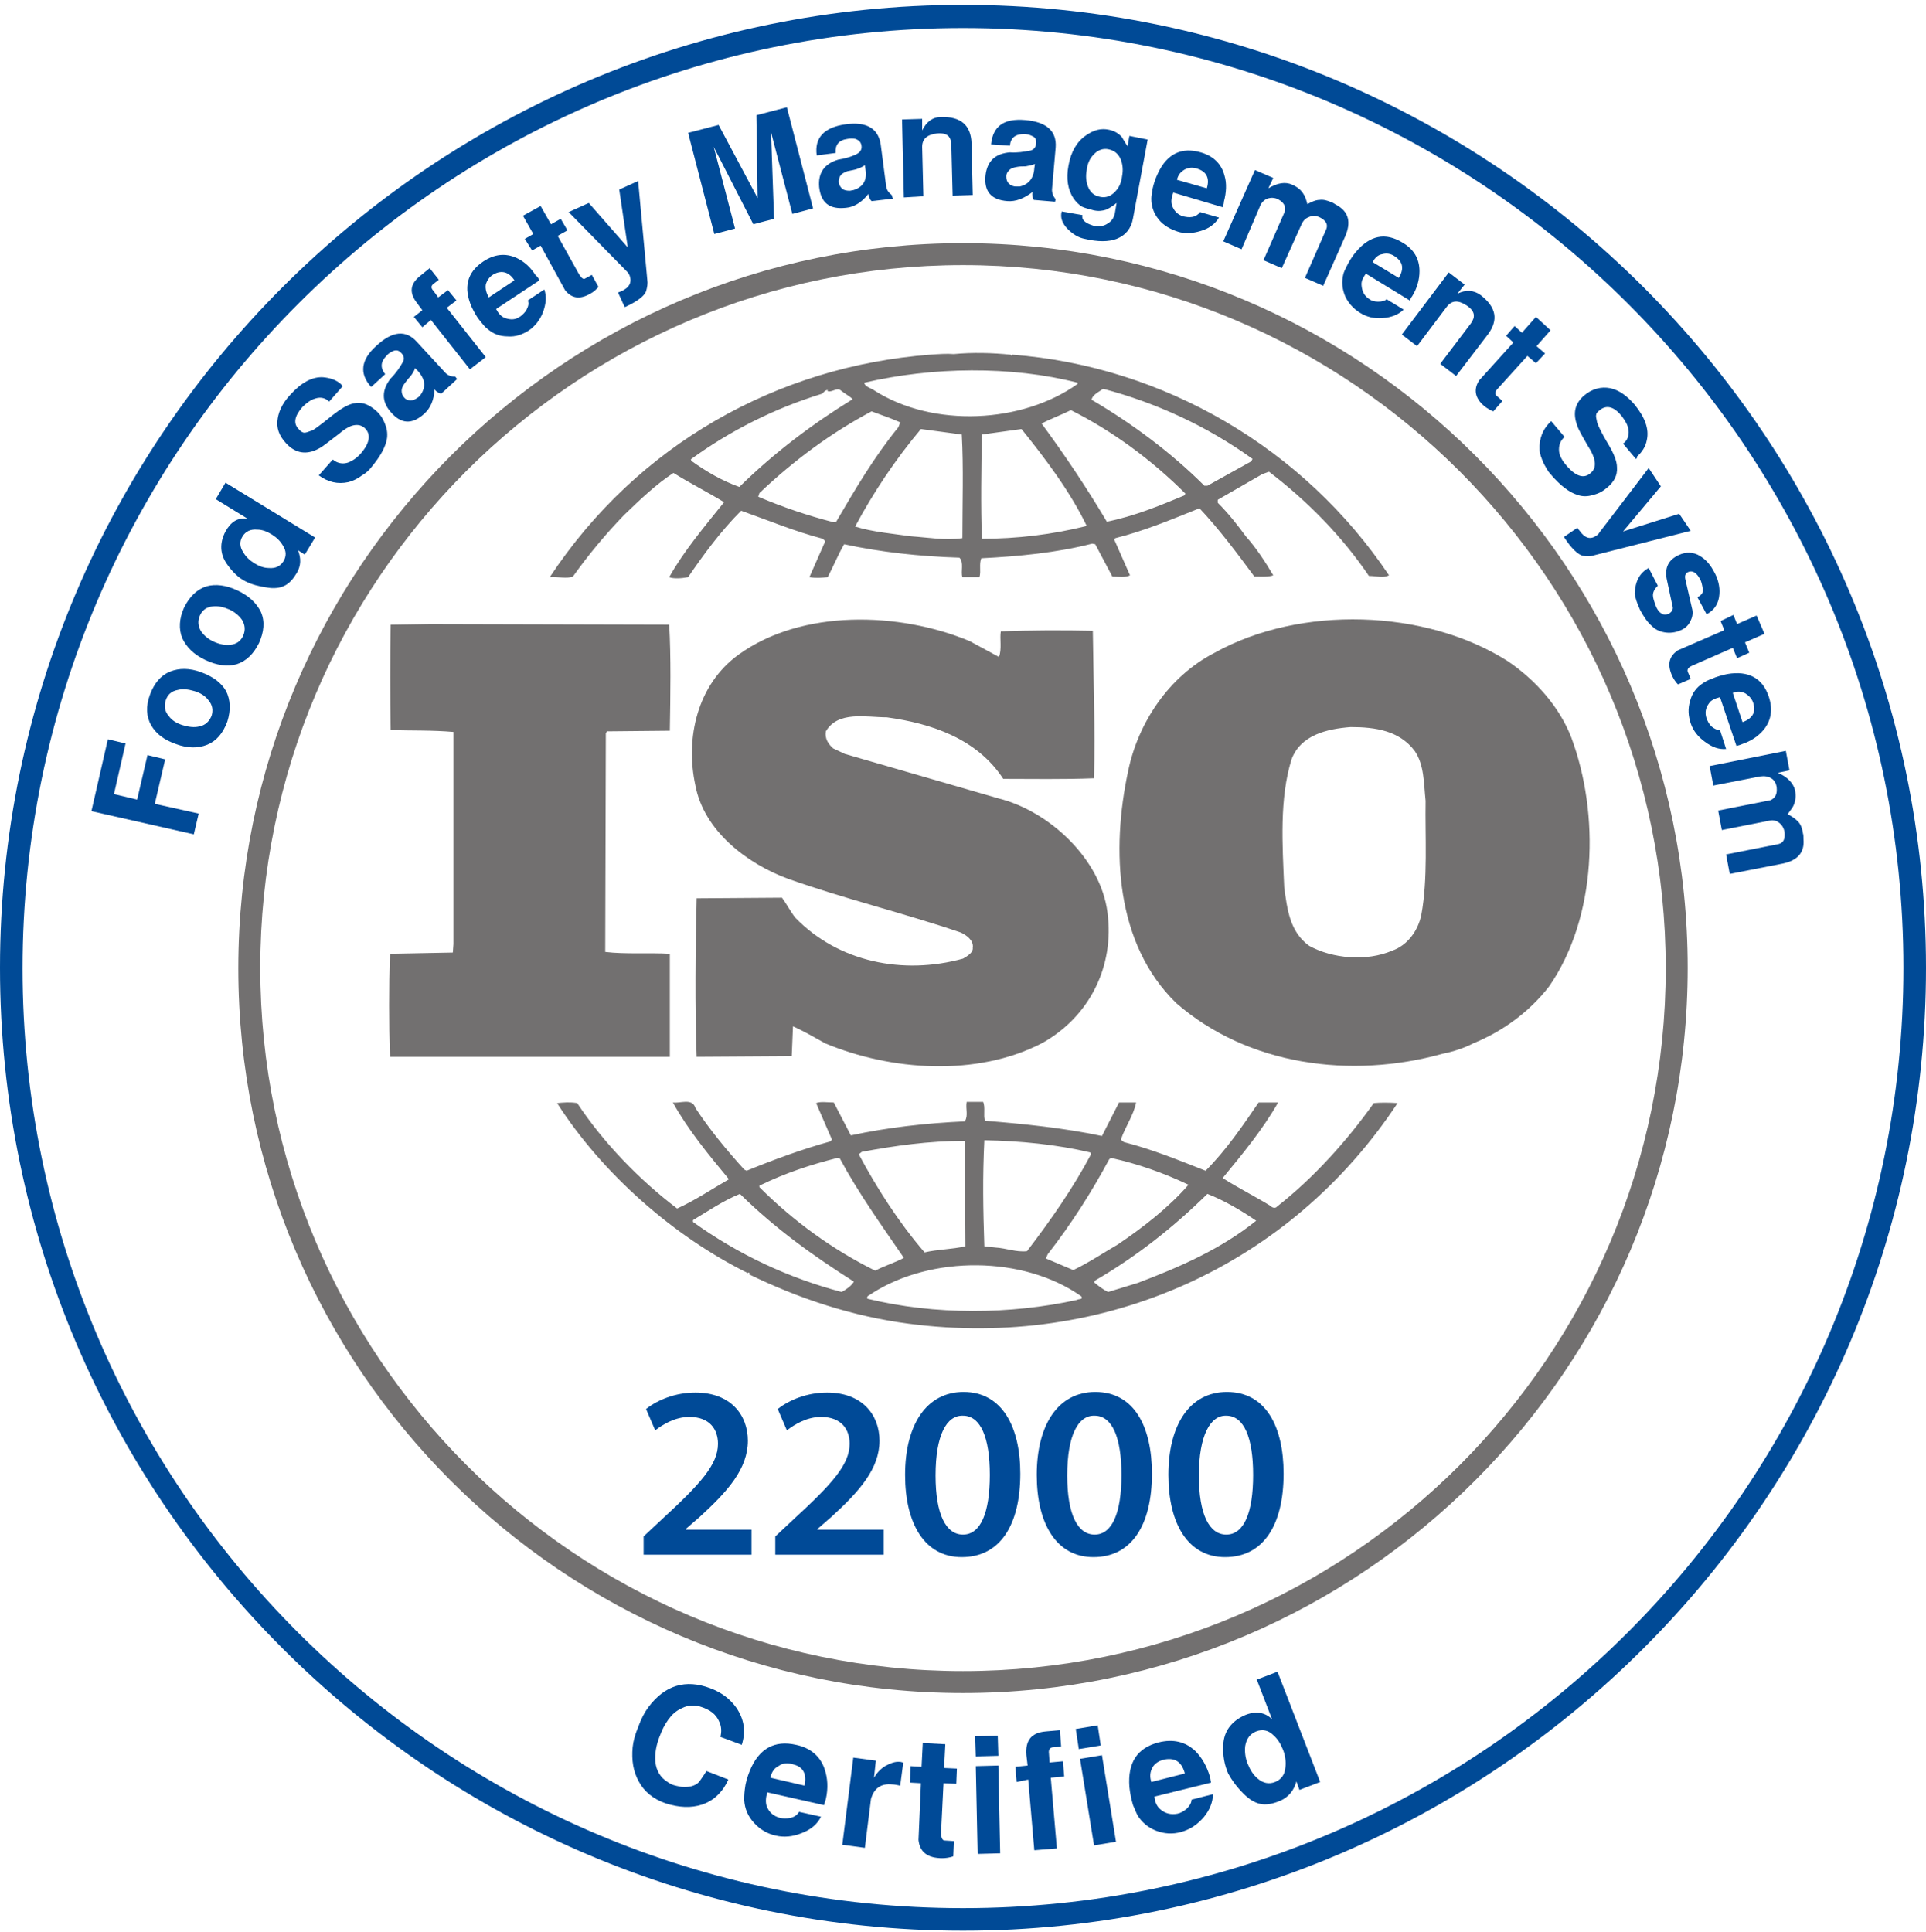 <svg xmlns="http://www.w3.org/2000/svg" fill="none" viewBox="0 0 316 317" height="317" width="316">
<path fill="#727070" d="M257.8 121C255.9 116.1 252.1 111.7 247.4 108.5C233.9 99.9 213.3 99.3 199.3 107.1C191.7 111 186.7 118.7 185.1 126.5C182.3 139.5 183 154.9 193 164.6C204.7 174.8 221.6 177.1 236.7 172.9C237.4 172.8 239.7 172.2 241.3 171.4L241.7 171.2C246.4 169.3 250.9 166.1 254.2 161.8C262 150.5 262.5 133.6 257.8 121ZM233.2 150.1C232.7 152.6 231 155.1 228.4 156C224.2 157.8 218.6 157.3 214.8 155.2C211.6 152.9 211.2 149.2 210.7 145.6C210.4 138.5 209.9 131.1 211.9 124.6C213.4 120.6 217.7 119.6 221.6 119.3C225.7 119.3 229.6 119.9 232.1 123.2C233.7 125.5 233.6 128.6 233.9 131.4C233.8 137.2 234.3 144.2 233.2 150.1Z"></path>
<path fill="#727070" d="M109.9 156.5C106.5 156.3 102.6 156.6 99.3 156.2L99.4 120.3L99.6 120L109.9 119.9C110 114.1 110.1 107.8 109.8 102.5L70.6 102.4L64.1 102.5C64 107.9 64 114.3 64.1 119.8C67.6 119.9 71 119.8 74.4 120.1V154.9L74.3 156.3L64 156.5C63.8 162.2 63.8 167.7 64 173.4H109.9V156.5Z"></path>
<path fill="#727070" d="M225.4 181C221 187.2 215.5 193.3 209.5 198C209.3 198.3 208.7 198.2 208.5 197.9C205.9 196.3 203.1 194.9 200.6 193.3C203.9 189.3 207.2 185.3 209.7 180.9H206.5C203.9 184.7 201.2 188.7 197.8 192.1C193.2 190.3 189.1 188.6 184.4 187.4L183.9 187C184.6 184.9 186 183 186.4 180.9H183.6L180.8 186.4C174.7 185.1 167.9 184.4 161.6 183.9C161.3 183 161.7 181.7 161.3 180.8H158.6C158.4 182 158.9 183 158.3 184C151.8 184.3 145.6 185 139.6 186.3L136.8 180.9C135.8 180.9 134.6 180.7 133.9 181L136.5 187L136.2 187.3C131.5 188.6 126.9 190.3 122.5 192.1L122.1 191.9C119.2 188.7 116.4 185.3 114.1 181.8C113.6 180.1 111.5 181.1 110.4 180.9C112.9 185.4 116.2 189.4 119.6 193.5C116.8 195.1 114 197 111.1 198.3C104.9 193.6 99 187.5 94.7 181C93.4 180.8 92.6 180.9 91.4 181C98.9 192.7 110.6 202.9 122.7 208.9C122.7 208.9 122.7 208.8 122.8 208.8C122.9 208.8 123.1 209 122.9 209.1C131.1 213.1 139.9 216 149.1 217.2C181.1 221.4 211.6 207.8 229.3 181C227.8 180.9 226.5 180.9 225.4 181ZM182 190.2L182.3 190C186.8 191 191 192.5 195 194.4C191.7 198.2 187.4 201.5 183.4 204.2C181 205.6 178.6 207.2 176.1 208.4L171.6 206.5L171.9 205.8C175.8 200.8 179.1 195.6 182 190.2ZM161.5 187.1C167.4 187.2 173.4 187.8 178.9 189.1L179 189.4C176.1 194.9 172.4 200.2 168.5 205.3C166.7 205.5 165.1 204.8 163.3 204.7L161.5 204.5C161.3 198.5 161.2 193.2 161.5 187.1ZM141.4 189C146.8 188 152.4 187.2 158.3 187.2L158.4 204.5C156.2 205 153.8 205 151.7 205.5C147.4 200.5 143.9 195 140.9 189.4L141.4 189ZM124.7 194.5C128.8 192.5 133 191.1 137.4 190L137.8 190.1C140.8 195.7 144.6 201 148.3 206.4C146.8 207.2 145.1 207.7 143.6 208.5C136.7 205.1 130.2 200.4 124.6 194.8V194.5H124.7ZM138.1 212C129.4 209.7 121.2 205.9 113.7 200.5V200.2C116.2 198.7 118.7 197 121.4 195.9C127.3 201.7 133.5 206.1 140.1 210.3C139.7 211 138.8 211.6 138.1 212ZM176.7 213.3C165.7 215.7 153.4 215.8 142.3 213.1C142.1 212.6 142.8 212.5 143.1 212.2C152.8 206 167.9 206 177.4 212.7C177.8 213.3 176.9 213.1 176.7 213.3ZM186.7 210.5L181.8 212C181 211.6 180.2 211 179.5 210.4L179.7 210.1C186.4 206.2 192.4 201.5 198.1 195.9C200.9 197 203.6 198.6 206.1 200.3C200.4 204.9 193.6 207.9 186.7 210.5Z"></path>
<path fill="#727070" d="M94 94.6C96.5 91.1 99.3 87.7 102.4 84.5C105.1 81.9 107.6 79.5 110.5 77.6C113.2 79.3 116.2 80.8 118.8 82.4C115.6 86.4 112.2 90.4 109.8 94.7C110.5 95 111.9 94.9 112.9 94.7C115.5 90.9 118.3 87.1 121.6 83.8C126.1 85.4 130.4 87.2 135 88.4L135.4 88.8L132.8 94.7C134 94.9 134.7 94.8 135.8 94.7C136.7 93 137.5 91 138.5 89.3C144.5 90.6 150.9 91.3 157.4 91.5C158.2 92.2 157.6 93.8 157.9 94.7H160.7C161 93.7 160.6 92.6 161 91.6C167 91.3 173.4 90.7 179.2 89.2L179.7 89.3L182.5 94.6C183.4 94.6 184.7 94.8 185.4 94.4L182.8 88.5L183 88.3C187.8 87.1 192.3 85.2 196.8 83.4C200 86.8 203 90.8 205.8 94.6C206.9 94.6 208.1 94.7 208.9 94.4C207.6 92.2 206.1 89.9 204.4 88C203 86.1 201.6 84.3 199.8 82.5V82L207.1 77.8L208.2 77.4C214.5 82.2 220.2 88 224.6 94.5C225.9 94.5 226.9 94.9 227.9 94.4C213.9 73.5 190.9 60.1 166.1 58.2L166 58.4L165.8 58.2C163 57.9 159.5 57.8 156.5 58.1C155.4 58 154 58.1 152.6 58.2C127.6 60.1 104.6 72.9 90.2 94.7C91.7 94.6 92.9 95 94 94.6ZM137.2 85.6L136.8 85.7C132.5 84.6 128.4 83.2 124.4 81.5L124.6 80.9C130.3 75.5 136.4 71 143 67.5C144.6 68.1 146.1 68.6 147.7 69.3L147.4 70.1C143.4 75 140.3 80.3 137.2 85.6ZM157.9 88.3C155 88.7 152.4 88.2 149.5 88C146.7 87.6 143.2 87.3 140.3 86.4C143.3 80.8 146.9 75.4 151.1 70.4L157.8 71.3C158.1 76.6 157.9 82.7 157.9 88.3ZM161.1 88.4C160.9 83 161 76.9 161.1 71.3C163.2 71 165.5 70.7 167.6 70.4C171.7 75.5 175.6 80.7 178.3 86.3C172.7 87.7 166.9 88.4 161.1 88.4ZM194.3 81.3C190.2 83 186.1 84.7 181.6 85.6C178.4 80.2 174.8 74.8 170.9 69.5C172.4 68.7 174.1 68.1 175.7 67.3C182.5 70.7 189 75.5 194.5 81L194.3 81.3ZM181 63.8C189.7 66.1 198 69.9 205.5 75.3L205.3 75.7L198.1 79.7H197.6C192.1 74.2 185.6 69.4 179.1 65.6C179.2 64.8 180.3 64.3 181 63.8ZM176.8 62.8V63C167.7 69.5 153.1 70.2 143.5 64.1C143 63.7 141.9 63.5 141.8 62.8C152.9 60.2 165.9 60 176.8 62.8ZM113.3 75.4C119.9 70.6 127.1 67 134.9 64.6C135.2 64.3 135.4 64 135.8 64V64.2C136.6 64.4 137.3 63.5 138 64.1C138.6 64.6 139.4 65 139.9 65.5C133.4 69.5 127.1 74.2 121.3 79.9C118.5 78.9 115.9 77.4 113.4 75.6V75.4H113.3Z"></path>
<path fill="#727070" d="M158 157.3C148.2 160 137.6 157.9 130.5 150.6C129.7 149.6 129.1 148.4 128.3 147.3L114.3 147.4C114.1 155.7 114 165.2 114.3 173.4L129.9 173.3L130.1 168.4C131.9 169.2 133.6 170.2 135.4 171.2C146.2 175.7 160.2 176.7 170.9 171.2C178.7 166.9 182.9 158.6 181.7 149.7C180.6 141 172.2 133.1 163.8 131L138.6 123.7L136.7 122.8C135.9 122.1 135.3 121.2 135.5 120C137.5 116.6 142.1 117.7 145.5 117.7C152.8 118.7 160.3 121.2 164.6 127.8C169.2 127.8 174.5 127.9 179.5 127.7C179.7 119.3 179.4 112 179.3 103.5C174.6 103.4 168.9 103.4 164.2 103.6C164 104.8 164.4 106.5 163.9 107.8L159.1 105.2C147.6 100.4 131.6 99.9 121.2 107.4C114.4 112.3 112.4 121.1 114.1 128.9C115.5 136.3 122.5 141.7 129.3 144.2C138.6 147.5 148.2 149.8 157.6 153C158.5 153.4 159.8 154.3 159.6 155.5C159.7 156.3 158.7 156.9 158 157.3Z"></path>
<path fill="#004A97" d="M105.6 255.1V252.1L108.7 249.2C114.9 243.5 117.8 240.3 117.8 236.9C117.8 234.6 116.5 232.5 113.1 232.5C110.8 232.5 108.8 233.7 107.5 234.7L106 231.2C107.9 229.7 110.8 228.5 114.1 228.5C119.9 228.5 122.7 232.2 122.7 236.4C122.7 241 119.4 244.7 114.8 248.9L112.5 250.9V251H123.3V255.1H105.6Z"></path>
<path fill="#004A97" d="M127.2 255.1V252.1L130.3 249.2C136.5 243.5 139.4 240.3 139.4 236.9C139.4 234.6 138.1 232.5 134.7 232.5C132.4 232.5 130.4 233.7 129.1 234.7L127.6 231.2C129.5 229.7 132.4 228.5 135.7 228.5C141.5 228.5 144.3 232.2 144.3 236.4C144.3 241 141 244.7 136.4 248.9L134.1 250.9V251H145V255.1H127.2Z"></path>
<path fill="#004A97" d="M167.4 241.8C167.4 250.2 164.1 255.5 157.8 255.5C151.7 255.5 148.5 250 148.5 242C148.5 233.8 152 228.4 158.1 228.4C164.4 228.4 167.4 234.1 167.4 241.8ZM153.5 242.1C153.5 248.5 155.2 251.8 158 251.8C160.9 251.8 162.4 248.2 162.4 242C162.4 235.9 160.9 232.3 158 232.3C155.3 232.2 153.5 235.5 153.5 242.1Z"></path>
<path fill="#004A97" d="M189 241.8C189 250.2 185.7 255.5 179.4 255.5C173.3 255.5 170.1 250 170.1 242C170.1 233.8 173.6 228.4 179.7 228.4C186.1 228.4 189 234.1 189 241.8ZM175.1 242.1C175.1 248.5 176.8 251.8 179.6 251.8C182.5 251.8 184 248.2 184 242C184 235.9 182.5 232.3 179.6 232.3C176.9 232.2 175.1 235.5 175.1 242.1Z"></path>
<path fill="#004A97" d="M210.6 241.8C210.6 250.2 207.3 255.5 201 255.5C194.9 255.5 191.7 250 191.7 242C191.7 233.8 195.2 228.4 201.3 228.4C207.7 228.4 210.6 234.1 210.6 241.8ZM196.7 242.1C196.7 248.5 198.4 251.8 201.2 251.8C204.1 251.8 205.6 248.2 205.6 242C205.6 235.9 204.1 232.3 201.2 232.3C198.6 232.2 196.7 235.5 196.7 242.1Z"></path>
<path fill="#727070" d="M158 277.8C92.4 277.8 39.1 224.5 39.1 158.9C39.1 93.3 92.4 39.9 158 39.9C223.6 39.9 276.9 93.2 276.9 158.8C276.9 224.4 223.6 277.8 158 277.8ZM158 43.5C94.4 43.5 42.7 95.2 42.7 158.8C42.7 222.4 94.4 274.2 158 274.2C221.6 274.2 273.3 222.5 273.3 158.9C273.3 95.3 221.6 43.5 158 43.5Z"></path>
<path fill="#004A96" d="M158 316.8C70.9 316.8 0 245.9 0 158.8C0 71.7 70.9 0.8 158 0.8C245.1 0.8 316 71.7 316 158.8C316 245.9 245.1 316.8 158 316.8ZM158 4.6C72.9 4.6 3.7 73.8 3.7 158.9C3.7 244 72.9 313.1 158 313.1C243.1 313.1 312.3 243.9 312.3 158.8C312.3 73.7 243.1 4.6 158 4.6Z"></path>
<path fill="#004A97" d="M15 133.1L17.7 121.3L20.6 122L18.7 130.3L22.5 131.2L24.2 123.9L27.1 124.6L25.4 131.9L32.6 133.5L31.8 136.9L15 133.1Z"></path>
<path fill="#004A97" d="M37.3 118.4C36.6 120.3 35.5 121.6 34 122.2C32.5 122.8 30.8 122.8 28.9 122.1C26.9 121.4 25.6 120.4 24.8 119C24 117.6 23.9 115.9 24.6 114C25.3 112.1 26.4 110.8 27.9 110.2C29.4 109.6 31.1 109.6 33 110.3C34.9 111 36.3 112 37.1 113.4C37.8 114.8 37.9 116.5 37.3 118.4ZM27.2 114.9C26.9 115.8 27 116.7 27.7 117.5C28.2 118.2 29 118.7 30 119C31 119.3 31.9 119.4 32.7 119.2C33.7 119 34.3 118.4 34.7 117.5C35 116.6 34.9 115.7 34.2 114.9C33.7 114.2 32.9 113.7 31.9 113.4C30.9 113.1 30 113 29.2 113.2C28.1 113.4 27.5 114 27.2 114.9Z"></path>
<path fill="#004A97" d="M42.5 105.5C41.6 107.3 40.4 108.5 38.8 109C37.3 109.4 35.6 109.2 33.7 108.3C31.8 107.4 30.6 106.2 29.9 104.7C29.3 103.2 29.4 101.5 30.2 99.7C31.1 97.9 32.3 96.7 33.9 96.2C35.4 95.8 37.1 96 39 96.9C40.9 97.8 42.1 99 42.8 100.4C43.5 102 43.3 103.7 42.5 105.5ZM32.8 101C32.4 101.9 32.5 102.8 33 103.6C33.5 104.3 34.2 104.9 35.1 105.3C36 105.7 36.9 105.9 37.8 105.8C38.8 105.7 39.5 105.2 39.9 104.3C40.3 103.4 40.2 102.5 39.7 101.7C39.2 101 38.5 100.4 37.6 100C36.7 99.6 35.8 99.4 34.9 99.5C33.9 99.6 33.2 100.1 32.8 101Z"></path>
<path fill="#004A97" d="M37 79.2L51.7 88.2L50 91L48.9 90.3C49.4 91.6 49.4 92.8 48.7 94C48.1 95 47.5 95.7 46.7 96.1C45.9 96.5 44.9 96.6 43.8 96.4C42.4 96.2 41.3 95.9 40.3 95.4C39.1 94.8 38.1 93.8 37.2 92.5C36.1 90.9 36 89.1 37 87.2C37.9 85.6 39 84.9 40.6 85.1L35.4 81.9L37 79.2ZM39.8 88C39.3 88.8 39.3 89.7 39.9 90.6C40.3 91.3 40.9 91.9 41.7 92.4C42.5 92.9 43.3 93.2 44.1 93.2C45.2 93.3 46 92.9 46.5 92.1C47 91.3 47 90.4 46.4 89.5C46 88.8 45.4 88.2 44.6 87.7C43.8 87.2 43 86.9 42.2 86.9C41.1 86.8 40.3 87.2 39.8 88Z"></path>
<path fill="#004A97" d="M56.2 63.4L54 65.9C53.4 65.3 52.6 65.1 51.7 65.4C51 65.6 50.3 66.1 49.6 66.8C48.3 68.3 48.1 69.5 49 70.4C49.3 70.8 49.7 71 49.9 71C50.2 71 50.5 70.9 51 70.7C51.3 70.7 52.5 69.8 54.6 68.1C55.9 67.1 57 66.4 58 66.2C59.3 65.9 60.4 66.3 61.6 67.3C62.3 67.9 62.8 68.6 63.1 69.4C63.5 70.3 63.6 71.1 63.5 71.9C63.3 73.3 62.4 74.9 60.9 76.7C60.6 77.1 60.1 77.6 59.4 78C58.6 78.6 57.9 78.9 57.2 79.1C55.4 79.5 53.8 79.1 52.3 78L54.6 75.4C55.3 76 56.2 76.2 57.1 75.9C57.9 75.6 58.6 75.1 59.3 74.3C60.7 72.6 60.9 71.2 59.8 70.2C59.2 69.7 58.5 69.6 57.6 69.9C57.1 70.1 56.4 70.5 55.6 71.2C53.9 72.5 52.9 73.3 52.5 73.5C50.6 74.6 48.9 74.5 47.4 73.2C46.1 72 45.4 70.7 45.5 69.2C45.6 67.8 46.2 66.3 47.6 64.8C49.4 62.8 51.2 61.8 53 61.9C54.1 62 55.1 62.3 55.9 63C56.1 63.2 56.2 63.3 56.2 63.4Z"></path>
<path fill="#004A97" d="M75 62.2L72.4 64.6C72 64.5 71.6 64.3 71.3 63.9C71.2 65.7 70.6 67 69.6 67.9C67.6 69.7 65.8 69.6 64.1 67.6C62.6 65.9 62.6 64 64.1 62.1C65 61.2 65.6 60.3 66.1 59.4C66.4 58.9 66.3 58.3 65.7 57.8C65.4 57.5 65 57.4 64.5 57.6C64.1 57.8 63.7 58 63.4 58.4C62.4 59.4 62.4 60.4 63.2 61.4L60.9 63.5C58.9 61.3 59.2 59 61.8 56.7C64.4 54.3 66.6 54.1 68.4 56.1L73.1 61.2C73.5 61.6 74 61.8 74.7 61.8L75 62.2ZM68.6 60.9L68.1 60.4C68 60.8 67.7 61.3 67.3 61.8C67 62.1 66.7 62.5 66.4 62.9C66.1 63.3 65.9 63.7 65.9 64.1C65.9 64.5 66 64.9 66.3 65.2C66.6 65.6 67 65.7 67.4 65.7C67.8 65.7 68.2 65.5 68.6 65.2C68.8 65.1 68.9 64.9 69 64.8C69.9 63.5 69.8 62.3 68.6 60.9Z"></path>
<path fill="#004A97" d="M69.3 53.7L67.9 52L69.3 50.9L68.4 49.7C67.1 48 67.3 46.6 68.9 45.3L70.5 44L72 45.9L71.1 46.6C70.7 46.9 70.7 47.3 71.1 47.7L71.9 48.8L73.5 47.6L74.9 49.3L73.3 50.5L79.7 58.6L77.1 60.6L70.7 52.5L69.3 53.7Z"></path>
<path fill="#004A97" d="M88.5 46L81.4 50.7C81.8 51.5 82.3 52 82.9 52.2C83.8 52.5 84.6 52.5 85.4 51.9C85.8 51.6 86.2 51.2 86.4 50.8C86.7 50.2 86.8 49.8 86.6 49.3L89.3 47.5C89.7 48.6 89.6 49.8 89.1 51.2C88.6 52.5 87.8 53.5 86.8 54.2C85.7 54.9 84.6 55.3 83.3 55.2C82 55.2 80.9 54.8 79.9 53.9C79.6 53.7 79.3 53.3 78.8 52.7C78.2 52 77.8 51.2 77.4 50.4C76 47.2 76.6 44.7 79.3 42.9C81.1 41.7 82.9 41.5 84.7 42.3C86 42.9 87 43.8 87.9 45.2C88.2 45.4 88.3 45.6 88.5 46ZM80.2 48.8L84.4 46C83.5 44.6 82.3 44.3 81 45C80.3 45.4 79.9 46 79.7 46.7C79.6 47.4 79.8 48.1 80.2 48.8Z"></path>
<path fill="#004A97" d="M86.1 39.2L87.5 38.4L85.8 35.4L88.7 33.8L90.4 36.8L92 35.9L93.1 37.8L91.5 38.7L95 45C95.4 45.6 95.7 45.9 96 45.7L97.1 45.1L98.2 47.1C97.8 47.5 97.4 47.9 97 48.1C95.2 49.2 93.8 49 92.7 47.6L88.7 40.3L87.3 41.1L86.1 39.2Z"></path>
<path fill="#004A97" d="M93.3 34.8L96.6 33.3L103 40.6L101.6 31.1L104.7 29.7L106.2 45.9C106.3 46.5 106.2 47.1 106 47.8C105.7 48.6 104.5 49.5 102.5 50.4L101.4 48C101.6 47.9 101.7 47.9 101.9 47.8C103.3 47.2 103.7 46.3 103.3 45.2C103.2 45 103.1 44.8 102.9 44.6L93.3 34.8Z"></path>
<path fill="#004A97" d="M127 35.9L123.6 36.8L117.1 24.1L120.6 37.5L117.2 38.4L112.9 21.8L117.9 20.5L124.3 32.5L124.1 18.9L129.1 17.6L133.4 34.2L130 35.1L126.5 21.7L127 35.9Z"></path>
<path fill="#004A97" d="M146.5 32.6L143 33C142.7 32.7 142.5 32.3 142.5 31.8C141.4 33.2 140.1 34 138.8 34.1C136.1 34.4 134.7 33.3 134.4 30.7C134.2 28.4 135.2 26.9 137.5 26.2C138.7 26 139.8 25.7 140.7 25.2C141.2 24.9 141.5 24.4 141.3 23.7C141.2 23.3 140.9 23 140.4 22.8C140 22.7 139.5 22.7 139 22.8C137.6 23 137 23.8 137.1 25.1L134 25.5C133.6 22.6 135.2 20.9 138.7 20.4C142.2 19.9 144.1 21.1 144.5 23.7L145.4 30.6C145.5 31.2 145.8 31.6 146.3 32L146.5 32.6ZM142 27.8L141.9 27.1C141.5 27.4 141 27.6 140.4 27.8C140 27.9 139.5 28 139 28.1C138.5 28.3 138.1 28.5 137.9 28.8C137.7 29.1 137.6 29.5 137.6 29.9C137.7 30.4 137.9 30.7 138.2 31C138.5 31.2 138.9 31.3 139.4 31.3C139.6 31.3 139.8 31.2 140 31.2C141.6 30.7 142.3 29.6 142 27.8Z"></path>
<path fill="#004A97" d="M148.3 32.4L148 19.6L151.3 19.5V21.4C152 20 153 19.2 154.4 19.2C157.7 19.1 159.3 20.6 159.4 23.5L159.6 32L156.3 32.1L156.1 24.3C156.1 23.5 156 22.9 155.8 22.6C155.5 22 154.7 21.8 153.7 21.9C152.1 22.1 151.3 22.8 151.3 24.1L151.5 32.2L148.3 32.4Z"></path>
<path fill="#004A97" d="M173.1 33.1L169.6 32.8C169.4 32.4 169.3 32 169.4 31.5C168 32.6 166.6 33.1 165.3 33C162.6 32.8 161.4 31.4 161.7 28.7C162 26.4 163.3 25.2 165.7 25C166.9 25.1 168 24.9 169.1 24.7C169.7 24.5 170 24.1 170 23.3C170 22.8 169.8 22.5 169.3 22.3C168.9 22.1 168.5 22 168 22C166.6 22 165.8 22.6 165.7 23.9L162.6 23.7C162.9 20.7 164.7 19.4 168.2 19.7C171.7 20 173.4 21.5 173.2 24.2L172.6 31.1C172.6 31.7 172.8 32.2 173.2 32.7L173.1 33.1ZM169.7 27.6L169.8 26.9C169.4 27.1 168.8 27.2 168.2 27.3C167.7 27.3 167.3 27.3 166.8 27.4C166.3 27.5 165.9 27.6 165.6 27.9C165.3 28.2 165.1 28.5 165.1 28.9C165.1 29.4 165.2 29.8 165.5 30.1C165.8 30.4 166.2 30.6 166.7 30.6C166.9 30.6 167.1 30.6 167.3 30.6C168.7 30.3 169.6 29.3 169.7 27.6Z"></path>
<path fill="#004A97" d="M185.3 22.3L188.3 22.9L185.9 35.8C185.6 37.5 184.7 38.6 183.2 39.2C181.9 39.7 180.1 39.7 178 39.2C176.9 39 176 38.4 175.2 37.6C174.3 36.7 173.9 35.7 174.2 34.7L177.6 35.3C177.4 36 178 36.6 179.3 37C179.5 37.1 179.6 37.1 179.7 37.1C180.4 37.2 181.1 37.1 181.7 36.7C182.4 36.3 182.7 35.8 182.9 35.1L183.2 33.3C182.5 33.9 181.9 34.2 181.5 34.4C180.9 34.6 180.2 34.7 179.4 34.5C178.6 34.3 177.9 34.1 177.5 33.9C177 33.6 176.5 33.1 176.1 32.5C175.2 31.1 174.9 29.3 175.3 27.2C175.7 24.9 176.7 23.2 178.2 22.2C179.5 21.3 180.7 21 182 21.3C182.9 21.5 183.5 21.9 184 22.4C184.1 22.5 184.4 23.1 185 24L185.3 22.3ZM181.9 24.5C181 24.3 180.1 24.6 179.4 25.4C178.8 26 178.4 26.9 178.3 27.9C178.1 28.9 178.2 29.8 178.5 30.6C178.9 31.6 179.5 32.1 180.5 32.3C181.4 32.5 182.3 32.2 183 31.4C183.6 30.8 184 29.9 184.1 28.9C184.3 27.9 184.2 27 183.9 26.2C183.5 25.2 182.8 24.7 181.9 24.5Z"></path>
<path fill="#004A97" d="M200.6 34L192.5 31.6C192.2 32.4 192.1 33.1 192.3 33.7C192.6 34.6 193.2 35.2 194.1 35.5C194.6 35.6 195.1 35.7 195.6 35.6C196.2 35.5 196.6 35.2 196.9 34.8L200 35.7C199.4 36.7 198.4 37.5 197 37.9C195.7 38.3 194.4 38.4 193.2 38C192 37.6 190.9 37 190.1 36C189.3 35 188.9 33.9 188.9 32.6C188.9 32.2 189 31.7 189.1 31C189.3 30.1 189.6 29.2 190 28.4C191.5 25.2 193.9 24.1 197 25C199.1 25.6 200.4 26.9 200.9 28.8C201.3 30.1 201.2 31.6 200.8 33.1C200.8 33.4 200.7 33.7 200.6 34ZM193.1 29.5L198 30.9C198.5 29.3 198 28.2 196.5 27.7C195.7 27.4 195 27.5 194.4 27.8C193.7 28.2 193.3 28.7 193.1 29.5Z"></path>
<path fill="#004A97" d="M203.7 40.9L200.7 39.6L205.9 27.9L208.9 29.2L208.1 30.9C209.6 30 210.9 29.8 212 30.3C212.9 30.7 213.5 31.2 213.9 31.9C214.1 32.2 214.3 32.7 214.5 33.5C215.2 33.1 215.9 32.8 216.5 32.8C217.1 32.7 217.8 32.9 218.5 33.2C218.8 33.3 219 33.5 219.4 33.7C221.3 34.8 221.7 36.5 220.7 38.8L217.1 46.9L214.1 45.6L217.6 37.6C217.9 36.9 217.6 36.2 216.6 35.7C216 35.4 215.4 35.3 214.8 35.6C214.2 35.8 213.8 36.2 213.5 36.9L210.3 44L207.3 42.7L210.8 34.7C211 33.8 210.6 33.2 209.7 32.7C209.1 32.4 208.5 32.4 207.9 32.6C207.4 32.8 206.9 33.3 206.7 33.9L203.7 40.9Z"></path>
<path fill="#004A97" d="M231.3 49.3L224.1 44.9C223.6 45.6 223.3 46.2 223.4 46.9C223.5 47.9 223.9 48.6 224.7 49.1C225.1 49.4 225.6 49.5 226.1 49.5C226.7 49.5 227.2 49.4 227.5 49.1L230.3 50.8C229.5 51.6 228.3 52.1 226.8 52.2C225.4 52.3 224.2 52 223.1 51.3C222 50.6 221.2 49.7 220.7 48.6C220.2 47.4 220.1 46.2 220.4 45C220.5 44.6 220.7 44.2 221 43.6C221.4 42.8 221.9 42 222.5 41.3C224.8 38.6 227.3 38.1 230.1 39.8C232 40.9 232.9 42.5 232.9 44.5C232.9 45.9 232.5 47.3 231.7 48.6C231.6 48.7 231.5 48.9 231.3 49.3ZM225.2 43L229.5 45.6C230.4 44.1 230.2 43 228.9 42.1C228.2 41.6 227.5 41.5 226.8 41.7C226.1 41.8 225.6 42.3 225.2 43Z"></path>
<path fill="#004A97" d="M230 54.9L237.7 44.7L240.3 46.7L239.1 48.2C240.5 47.5 241.8 47.6 242.9 48.4C245.5 50.4 245.9 52.5 244.1 54.9L238.9 61.7L236.3 59.7L241 53.5C241.5 52.9 241.8 52.3 241.8 52C241.9 51.3 241.5 50.7 240.6 50.1C239.2 49.2 238.2 49.3 237.4 50.3L232.5 56.8L230 54.9Z"></path>
<path fill="#004A97" d="M248.5 53.5L249.7 54.6L252 52L254.4 54.2L252.1 56.8L253.5 58L252 59.6L250.6 58.4L245.8 63.7C245.3 64.2 245.2 64.6 245.5 64.9L246.5 65.8L245 67.5C244.5 67.3 244 67 243.6 66.7C242 65.4 241.7 63.9 242.7 62.4L248.3 56.2L247.1 55.1L248.5 53.5Z"></path>
<path fill="#004A97" d="M268.4 75.3L266.3 72.8C267 72.3 267.3 71.5 267.2 70.6C267.1 69.8 266.7 69.1 266.1 68.3C264.9 66.8 263.7 66.4 262.6 67.2C262.2 67.5 261.9 67.8 261.9 68C261.8 68.3 261.9 68.6 262 69.1C262 69.4 262.6 70.8 264 73.1C264.8 74.5 265.3 75.7 265.3 76.7C265.4 78 264.8 79.1 263.7 80C263 80.6 262.3 81 261.4 81.2C260.5 81.5 259.6 81.5 258.8 81.2C257.5 80.8 256 79.7 254.4 77.8C254 77.4 253.7 76.8 253.3 76.1C252.9 75.2 252.6 74.4 252.6 73.8C252.5 72 253.1 70.4 254.5 69.1L256.7 71.7C256 72.3 255.7 73.1 255.8 74.1C255.9 74.9 256.4 75.7 257.1 76.5C258.6 78.2 259.9 78.6 261 77.6C261.6 77.1 261.8 76.4 261.6 75.5C261.5 75 261.2 74.2 260.6 73.3C259.5 71.4 258.9 70.3 258.8 69.9C258 67.8 258.4 66.2 259.9 64.9C261.2 63.8 262.7 63.4 264.2 63.7C265.6 64 266.9 64.9 268.2 66.4C269.9 68.5 270.6 70.4 270.2 72.2C270 73.3 269.4 74.2 268.6 74.9C268.6 75.2 268.5 75.3 268.4 75.3Z"></path>
<path fill="#004A97" d="M270.5 76.8L272.5 79.8L266.3 87.2L275.5 84.3L277.4 87.1L261.6 91.1C261.1 91.3 260.4 91.3 259.7 91.2C258.9 91 257.8 90 256.6 88.1L258.8 86.6C258.9 86.8 259 86.9 259.1 87C260 88.3 260.9 88.6 261.9 87.9C262.1 87.8 262.3 87.6 262.4 87.4L270.5 76.8Z"></path>
<path fill="#004A97" d="M270.5 93.2L272 96.1C271.5 96.6 271.2 97.1 271.2 97.7C271.2 98.1 271.4 98.7 271.7 99.5C271.9 100 272.2 100.4 272.5 100.6C272.9 100.9 273.3 100.9 273.8 100.7C274.3 100.4 274.6 100 274.4 99.4L273.5 95.2C273.1 93.4 273.6 92.1 275 91.3C276.2 90.6 277.4 90.5 278.5 91C279.5 91.5 280.4 92.3 281.1 93.6C281.9 94.9 282.2 96.3 282.1 97.5C282 99 281.3 100.1 280 100.8L278.5 98C278.9 97.8 279.2 97.5 279.3 97.3C279.4 97 279.4 96.7 279.3 96.2C279.2 95.7 279.1 95.3 278.9 95C278.7 94.6 278.4 94.2 278.1 94C277.7 93.7 277.3 93.7 276.9 93.9C276.5 94.1 276.4 94.5 276.5 95L277.6 99.8C277.8 100.5 277.7 101.2 277.4 101.8C277.1 102.5 276.6 103 276 103.3C275.2 103.7 274.3 103.9 273.4 103.8C272.5 103.7 271.7 103.4 271 102.7C270.3 102.1 269.7 101.2 269.1 100.1C268.6 99 268.3 98.1 268.2 97.4C268.3 95.4 269 94 270.5 93.2Z"></path>
<path fill="#004A97" d="M284.4 100.9L285 102.4L288.2 101L289.5 104L286.3 105.4L287 107.1L285 108L284.3 106.3L277.7 109.2C277 109.5 276.8 109.8 276.9 110.2L277.4 111.4L275.3 112.3C274.9 111.9 274.6 111.4 274.4 111C273.5 109.1 273.8 107.7 275.3 106.7L282.9 103.4L282.3 101.9L284.4 100.9Z"></path>
<path fill="#004A97" d="M284.9 122.4L282.2 114.4C281.4 114.6 280.7 114.9 280.4 115.4C279.8 116.2 279.7 117 280 117.9C280.2 118.4 280.4 118.8 280.8 119.2C281.3 119.6 281.7 119.8 282.2 119.8L283.2 122.9C282 123 280.9 122.6 279.7 121.7C278.6 120.9 277.8 119.9 277.4 118.7C277 117.5 276.9 116.3 277.3 115C277.6 113.8 278.3 112.8 279.4 112.1C279.7 111.9 280.2 111.6 280.8 111.4C281.7 111 282.5 110.8 283.4 110.6C286.9 110 289.2 111.3 290.2 114.3C290.9 116.4 290.6 118.2 289.4 119.7C288.5 120.8 287.3 121.6 285.8 122.1C285.6 122.2 285.3 122.3 284.9 122.4ZM284.3 113.7L285.9 118.5C287.5 117.9 288.1 116.9 287.7 115.5C287.5 114.7 287 114.2 286.4 113.8C285.7 113.4 285 113.4 284.3 113.7Z"></path>
<path fill="#004A97" d="M281.1 128.9L280.5 125.7L293 123.2L293.6 126.4L291.7 126.8C293.3 127.5 294.2 128.5 294.5 129.6C294.7 130.6 294.6 131.4 294.3 132.1C294.2 132.4 293.8 132.9 293.3 133.6C294.1 134 294.6 134.4 295 134.8C295.4 135.2 295.7 135.9 295.8 136.7C295.9 137 295.9 137.3 295.9 137.7C296.1 139.9 294.9 141.2 292.5 141.7L283.8 143.4L283.2 140.2L291.8 138.5C292.6 138.3 292.9 137.7 292.8 136.6C292.7 135.9 292.4 135.4 291.9 135C291.4 134.6 290.8 134.5 290.1 134.7L282.5 136.2L281.9 133L290.5 131.3C291.3 130.9 291.6 130.3 291.5 129.2C291.4 128.5 291.1 128 290.6 127.7C290.1 127.4 289.5 127.3 288.8 127.4L281.1 128.9Z"></path>
<path fill="#004A97" d="M115.9 290.6L119.5 292C119.1 292.9 118.6 293.7 117.8 294.5C117 295.3 116.1 295.8 115.2 296.1C113.4 296.7 111.4 296.6 109.2 295.9C107.2 295.2 105.7 294 104.8 292.3C103.9 290.7 103.6 288.8 103.8 286.7C103.9 285.7 104.2 284.6 104.7 283.4C105.2 282 105.8 280.9 106.4 280.1C109.1 276.5 112.5 275.5 116.5 277C118.4 277.7 119.8 278.8 120.8 280.2C122.1 282.1 122.4 284.1 121.7 286.3L118.2 285C118.4 284.2 118.4 283.3 118 282.5C117.5 281.3 116.5 280.5 114.8 280C114 279.8 113.1 279.8 112.3 280.1C111.5 280.4 110.7 280.9 110.1 281.6C109.5 282.3 108.9 283.2 108.4 284.5C107.8 285.9 107.5 287.2 107.5 288.5C107.5 290.1 108.1 291.3 109.1 292.1C109.4 292.3 109.8 292.6 110.2 292.8C110.7 293 111.3 293.1 111.8 293.2C113 293.3 114 293.1 114.7 292.4C115.1 291.8 115.5 291.3 115.9 290.6Z"></path>
<path fill="#004A97" d="M135.2 296.2L125.9 294.1C125.6 295 125.6 295.8 125.8 296.4C126.2 297.4 126.9 298 128 298.3C128.5 298.4 129.1 298.4 129.7 298.3C130.4 298.1 130.8 297.8 131.1 297.3L134.7 298.1C134.1 299.3 133.1 300.2 131.5 300.8C130 301.4 128.6 301.5 127.3 301.2C125.9 300.9 124.7 300.2 123.7 299.1C122.7 298 122.2 296.8 122.1 295.4C122.1 295 122.1 294.4 122.2 293.6C122.3 292.6 122.6 291.6 123 290.6C124.5 286.9 127.1 285.5 130.6 286.3C133 286.8 134.6 288.2 135.3 290.3C135.8 291.8 135.9 293.4 135.5 295.2C135.4 295.5 135.3 295.8 135.2 296.2ZM126.4 291.7L132 293C132.4 291.1 131.8 289.9 130.1 289.5C129.2 289.2 128.4 289.3 127.7 289.8C127.1 290.1 126.6 290.7 126.4 291.7Z"></path>
<path fill="#004A97" d="M138.2 302.7L140 288.4L143.7 288.9L143.4 291.7C143.8 291 144.4 290.3 145.2 289.8C146.1 289.3 146.9 289 147.7 289.1C147.9 289.1 148 289.2 148.2 289.2L147.7 293C147.2 292.9 146.8 292.8 146.4 292.8C144.6 292.6 143.4 293.4 142.9 295.2L141.9 303.2L138.2 302.7Z"></path>
<path fill="#004A97" d="M149.4 289.8L151.2 289.9L151.4 286L155.1 286.2L154.9 290.1L157 290.2L156.9 292.7L154.8 292.6L154.4 300.7C154.4 301.5 154.6 302 155 302L156.5 302.1L156.4 304.6C155.8 304.8 155.2 304.9 154.6 304.9C152.2 304.9 150.9 303.9 150.7 301.9L151.1 292.6L149.3 292.5L149.4 289.8Z"></path>
<path fill="#004A97" d="M160.1 288.2L160 284.9L163.7 284.8L163.8 288.1L160.1 288.2ZM160.4 304.2L160.1 289.8L163.8 289.7L164.1 304.1L160.4 304.2Z"></path>
<path fill="#004A97" d="M166.8 292.4L166.6 289.9L168.6 289.7L168.4 288C168.2 285.6 169.2 284.3 171.6 284.1L173.9 283.9L174.1 286.6L172.8 286.7C172.3 286.7 172 287.1 172.1 287.7L172.2 289.2L174.4 289L174.6 291.5L172.4 291.7L173.4 303.3L169.7 303.6L168.7 292L166.8 292.4Z"></path>
<path fill="#004A97" d="M177 287L176.5 283.7L180.1 283.1L180.6 286.4L177 287ZM179.5 302.8L177.2 288.6L180.8 288L183.1 302.2L179.5 302.8Z"></path>
<path fill="#004A97" d="M198.7 292.5L189.4 294.8C189.5 295.8 189.9 296.5 190.4 296.9C191.2 297.6 192.2 297.8 193.2 297.6C193.7 297.5 194.2 297.2 194.7 296.8C195.2 296.3 195.5 295.8 195.5 295.3L199 294.4C199 295.7 198.5 297 197.4 298.3C196.3 299.5 195.2 300.2 193.8 300.6C192.4 301 191 300.9 189.7 300.4C188.4 299.9 187.3 299 186.6 297.8C186.4 297.4 186.2 296.9 185.9 296.2C185.6 295.2 185.4 294.2 185.3 293.2C185 289.2 186.6 286.8 190.1 285.9C192.5 285.3 194.5 285.8 196.1 287.3C197.2 288.4 198 289.8 198.5 291.5C198.6 291.7 198.6 292.1 198.7 292.5ZM188.9 292.4L194.4 291C193.9 289.1 192.8 288.4 191.1 288.7C190.2 288.9 189.5 289.3 189.1 290C188.7 290.7 188.6 291.5 188.9 292.4Z"></path>
<path fill="#004A97" d="M209.6 274.3L216.6 292.4L213.2 293.7L212.7 292.3C212.3 293.8 211.4 294.9 210 295.5C208.8 296 207.7 296.2 206.8 296C205.8 295.8 204.9 295.2 204 294.3C202.9 293.2 202.1 292.1 201.5 291C200.9 289.6 200.6 288.1 200.7 286.3C200.8 284.1 202 282.5 204.1 281.5C205.9 280.7 207.5 280.9 208.7 282.1L206.2 275.6L209.6 274.3ZM206.1 284.1C205.1 284.5 204.5 285.3 204.3 286.5C204.2 287.4 204.3 288.4 204.7 289.4C205.1 290.4 205.6 291.2 206.3 291.8C207.2 292.6 208.2 292.8 209.2 292.4C210.2 292 210.8 291.2 210.9 290C211 289.1 210.9 288.1 210.5 287.1C210.1 286.1 209.6 285.3 208.9 284.7C208.1 283.9 207.1 283.7 206.1 284.1Z"></path>
</svg>
